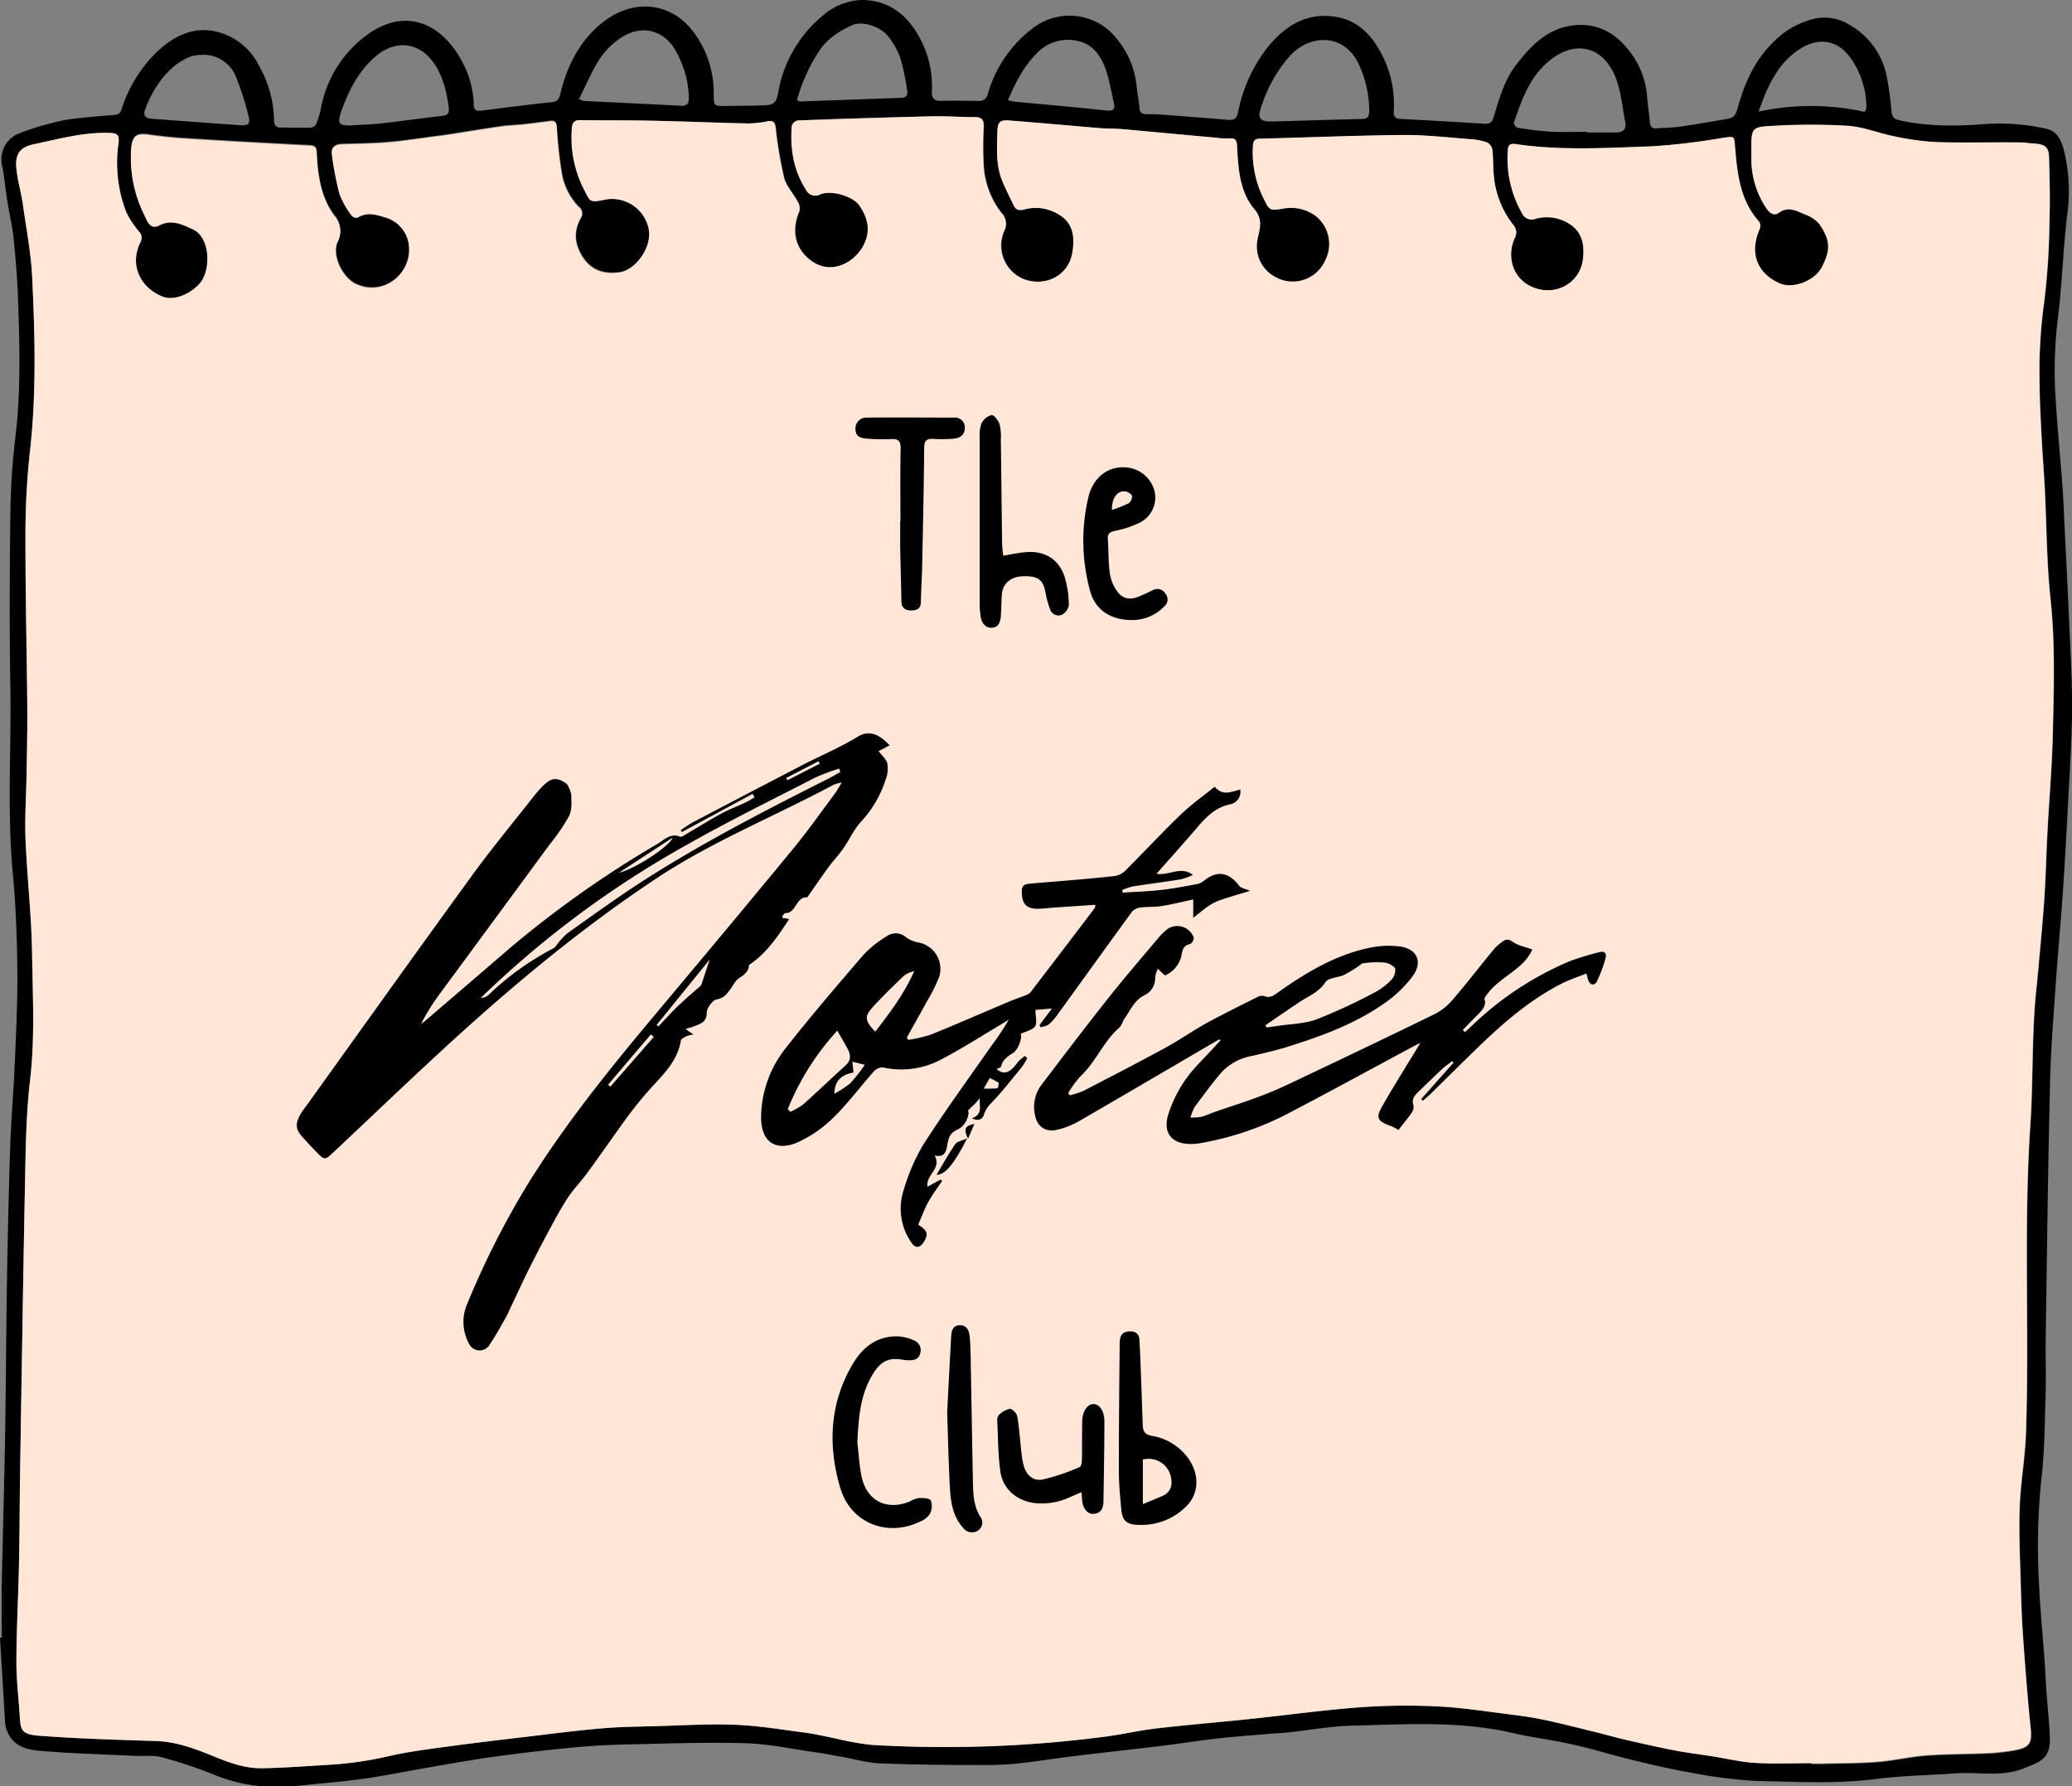 <?xml version="1.0" encoding="UTF-8"?> <svg xmlns="http://www.w3.org/2000/svg" viewBox="0 0 474.03 408.7"><rect x="0" y="0" width="474.03" height="408.7" fill="#808080" stroke="none"/><defs><style>.cls-1{fill:#ffe6d6;}</style></defs><g id="Layer_2" data-name="Layer 2"><g id="Layer_1-2" data-name="Layer 1"><path d="M.41,374.66c0-4.11-.07-8.21,0-12.32.23-11.54.58-23.08.77-34.62s.22-23,.41-34.52q.25-15.37.74-30.76c.22-6.38.77-12.75,1.05-19.13.29-7,.66-14,.59-21-.08-7.37-.32-14.77-1-22.1-1.39-14.34-.36-28.68-.6-43-.22-13.12-.16-26.25,0-39.38a162.35,162.35,0,0,1,1.13-17.63c1.3-10.59,1-21.2.63-31.81-.16-4.57-.54-9.14-1-13.7-.28-2.76-.92-5.48-1.38-8.22-.21-1.29-.37-2.58-.55-3.87C1,41.06.84,39.52.51,38a6.36,6.36,0,0,1,3.41-7.29,52.79,52.79,0,0,1,7.7-2.48,30.43,30.43,0,0,1,4.72-1c3.18-.38,6.38-.68,9.58-.91,1-.07,1.53-.24,1.89-1.3a31.68,31.68,0,0,1,7.93-13c3.8-3.62,8.25-6,13.6-4.82a14.7,14.7,0,0,1,10,8,25.85,25.85,0,0,1,3.35,12.2c0,1.1.33,1.78,1.58,1.78,2.31,0,4.61.08,6.91,0a1.46,1.46,0,0,0,1.11-.68A20.36,20.36,0,0,0,73.38,25,26.89,26.89,0,0,1,84.08,7.9c8.6-6.17,16.62-2.69,21.31,5.59a22,22,0,0,1,3,10.58c0,1.15.74,1.35,1.63,1.25,2.27-.26,4.54-.58,6.81-.85,3.14-.38,6.28-.78,9.43-1.09,1.19-.12,1.63-.66,1.91-1.83,1.63-6.89,4.86-13,10.65-17.12,6.57-4.68,15.3-4,20.47,3.79a23.09,23.09,0,0,1,4,13.29c0,2.75,0,2.77,2.81,2.74s5.72-.06,8.58-.14c2.4-.07,2.91-.58,3.35-2.87A29.21,29.21,0,0,1,188.13,3.66a14.33,14.33,0,0,1,9-3.66c5.8,0,10,3,12.82,7.86a23.24,23.24,0,0,1,3.25,13c-.08,1.74.6,2.28,2.28,2.22,2.73-.09,5.47,0,8.21,0A2,2,0,0,0,226,21.45a28.94,28.94,0,0,1,10.5-15.16,13.71,13.71,0,0,1,19.31,3A19.64,19.64,0,0,1,260,19.43c.15,1.77.53,3.52.69,5.29.09,1.06.58,1.39,1.55,1.4,1.36,0,2.73.05,4.1.15,4.81.36,9.63.73,14.44,1.14,1.36.12,2.12-.12,2.46-1.71A34.86,34.86,0,0,1,289.87,11c4.22-5.3,9.48-8.48,16.49-7,4.22.9,7.15,3.79,9.24,7.49a24.65,24.65,0,0,1,3.27,13.72c-.06,1.06,0,1.94,1.48,2,6.38.32,12.76.7,19.14,1.09,1.18.07,1.81-.11,2.23-1.5,1.25-4.14,2.4-8.38,5.08-11.88,3.32-4.32,7-8.26,12.82-9.07,5.5-.75,9.69,1.46,13,5.65a19.09,19.09,0,0,1,4.21,10.72c.11,1.9.49,3.79.62,5.69.08,1,.43,1.51,1.46,1.45,1.8-.12,3.61-.13,5.39-.38,3.37-.47,6.72-1.08,10.08-1.63,2.59-.42,2.63-.8,3.36-3.32,1.51-5.26,3.74-10.18,7.73-14.15a19.35,19.35,0,0,1,9.8-5.64,10.92,10.92,0,0,1,8,1.52,17.39,17.39,0,0,1,8.34,11.59,68.92,68.92,0,0,1,1.09,7.85c.11,1.28.35,2,1.79,2.29,6.44,1.48,12.93,1.41,19.45.91a48.34,48.34,0,0,1,14.25,1.07c2.36.52,3.29,2.44,3.92,4.63a39.42,39.42,0,0,1,.76,15.54c-.86,7.33-1.08,14.71-1.93,22a100.59,100.59,0,0,0-.81,16.7c.35,7.43,1.1,14.85,1.67,22.27.12,1.61.21,3.23.29,4.84.43,8.92.9,17.84,1.28,26.76.3,6.88.74,13.75.67,20.63-.08,7.55-.64,15.11-1,22.66-.34,6.37-.7,12.74-1.14,19.11-.43,6.18-1,12.35-1.45,18.54-.55,8.05-1.23,16.1-1.43,24.16-.48,19.56-.72,39.13-1,58.7-.07,4,.09,8,0,11.92-.22,6.83-.2,13.7-1,20.47a149,149,0,0,0-.54,23.8c.25,5.93.86,11.86,1.28,17.79.17,2.29.24,4.59.41,6.89.24,3.39.62,6.78.78,10.17.26,5.24-1.8,5.91-6.21,7.62-5,1.94-10.34.67-15.52,1.06-5.93.44-11.91.5-17.81,1.25-9.11,1.18-18.23.68-27.33.49a106.63,106.63,0,0,1-15.26-1.92c-4.5-.76-8.95-1.82-13.39-2.9C368.61,401.5,364,400,359.23,399c-4.32-1-8.75-1.48-13.06-2.49-12.15-2.85-24.46-2-36.73-1.71-5,.12-10.06,1.06-15.1,1.6-1.17.13-2.35.14-3.53.24-4.13.36-8.26.65-12.38,1.11s-8.34,1.15-12.51,1.66c-6.76.82-13.54,1.56-20.3,2.38-4,.48-7.94,1.13-11.93,1.57a68,68,0,0,1-7.81.46c-8.15,0-16.3-.07-24.43-.38-3-.11-6-1-9.07-1.54-1.94-.34-3.88-.75-5.83-1-5.4-.76-10.78-1.94-16.19-2.08-9.38-.25-18.78.1-28.17.32-4,.09-8.06.38-12.08.77q-8.51.82-17,2c-4.4.59-8.78,1.38-13.16,2.13-5.11.88-10.19,1.89-15.31,2.7-3.42.53-6.87.88-10.31,1.2-4.13.38-8.29,1-12.4.84a36.5,36.5,0,0,1-12.45-2.55,106.79,106.79,0,0,0-12.43-4.19c-1.92-.53-4.08-.22-6.12-.32-7.26-.35-14.53-.54-21.76-1.15-3-.25-6.08-1-7.46-4.35a5.62,5.62,0,0,1-.52-1.77C.78,387.79.4,381.24,0,374.68Zm414,28.73v.22c.75,0,1.49,0,2.24,0,4.29-.11,8.59-.08,12.86-.41,3.76-.29,7.46-1.19,11.22-1.47,4.71-.35,9.44-.29,14.16-.51a45.8,45.8,0,0,0,6.08-.69c3.44-.64,4-1.7,3.66-5-.69-6.9-1.24-13.82-1.73-20.75-.29-4-.43-8.07-.54-12.11-.15-5.89-.46-11.8-.25-17.68.2-5.69,1.25-11.34,1.44-17,.8-23.49-.58-47,1-70.48.7-10.39.28-20.85,1.38-31.23,0-.44.11-.87.15-1.3.56-6.3,1.2-12.6,1.64-18.9.37-5.26.47-10.54.75-15.81.4-7.56,1.07-15.11,1.23-22.67.22-10.18.56-20.35-.54-30.54-.89-8.32-.88-16.73-1.3-25.1-.21-4-.54-8-.74-12s-.44-8.32-.46-12.49a113.16,113.16,0,0,1,1-17.81A163.69,163.69,0,0,0,468.89,51c.18-5,.05-10.08-.09-15.11-.06-2.19-1-2.9-3.2-3-1.24-.07-2.48-.28-3.72-.28-6.28,0-12.57.12-18.84-.07a61.3,61.3,0,0,1-9.52-1.26c-3.61-.7-7.13-2.17-10.75-2.44a142.88,142.88,0,0,0-16.94,0c-5.17.23-5.17.45-5.17,5.59,0,.68,0,1.37,0,2a20.26,20.26,0,0,0,3.38,11.19c.71,1.13,1.77,1.93,2.89,1.12,2.16-1.58,4-.46,5.89.33a7.78,7.78,0,0,1,3.32,2.18c2.67,3.78,2.55,6.05.64,9.81-1.63,3.2-6.63,5.1-9.61,3.83-4.84-2.06-7.28-6.54-4.67-12.47a1.91,1.91,0,0,0-.12-1.66c-4.28-4.78-5-10.73-5.48-16.7-.25-3,0-2.9-3-2.47a152.09,152.09,0,0,1-15.86,1.9c-10.49.37-21,1-31.47-.52-.94-.14-1.58.14-1.64,1.23a25.26,25.26,0,0,0,3.29,14.61,2.41,2.41,0,0,0,3.08,1.28,9.58,9.58,0,0,1,7.7,1.12c3.07,1.89,3.56,5,3.16,8.17-.67,5.43-6.36,8.69-11.78,6.22-4.39-2-5.7-7-3.79-11.17a2.57,2.57,0,0,0-.41-3,21.1,21.1,0,0,1-4.38-11c-.23-2-.12-4.11-.36-6.14a2.34,2.34,0,0,0-1.2-1.67,14.31,14.31,0,0,0-3.8-.75c-5.14-.38-10.29-1-15.43-.95-10.94.1-21.87.57-32.81.84-1.2,0-1.45.61-1.53,1.61a23.58,23.58,0,0,0,2.51,12.22c1.26,2.63,1.4,2.63,4.34,2.18a9.5,9.5,0,0,1,7.67,1.8,8.21,8.21,0,0,1,2,10.07,8.12,8.12,0,0,1-11.54,3.69,7.92,7.92,0,0,1-3.92-8.63c.45-2.34,1.35-4.35-.77-6.86-3.36-4-3.67-9.32-3.93-14.41-.06-1.23-.32-1.85-1.68-1.74a15.38,15.38,0,0,1-2.79-.12c-7.27-.66-14.54-1.36-21.81-2-1.55-.14-3.11-.07-4.66-.19-7-.58-14.08-1.24-21.12-1.78-2.24-.17-2.71.37-2.77,2.66-.09,3.6-.35,7.23.93,10.68C229.93,43,231,45,232,47c.53,1.15,1.39,1.17,2.48.89a10,10,0,0,1,8.15,1.38c3.14,2,3.3,5.3,2.78,8.48-.9,5.45-6.37,7.95-11.2,6.07a8.31,8.31,0,0,1-4.41-11,3.48,3.48,0,0,0-.57-4.06,19.38,19.38,0,0,1-4.11-10.7,81.59,81.59,0,0,1,0-9.12c0-1.49-.35-2.17-2-2.16-3.29,0-6.59-.26-9.88-.18q-15.37.36-30.73.95a1.88,1.88,0,0,0-1.3,1.25c-.39,5.18.38,10.11,3.25,14.59a2.34,2.34,0,0,0,3.27,1.06c2.48-1,7.53.39,9,2.62,1.81,2.74,2.55,5.58,1,8.84-2,4.07-7.42,7.16-12.09,3.72-3.76-2.77-4.58-6.89-2.7-11.35a2.83,2.83,0,0,0-.34-2.09c-1-1.88-2.62-3.56-3.15-5.54a93.89,93.89,0,0,1-1.94-11.46c-.18-1.37-.66-1.67-1.91-1.44a23.65,23.65,0,0,1-4.43.48c-7.12-.15-14.25-.46-21.37-.61-5.66-.12-11.33-.07-17-.15-1.42,0-1.83.65-1.9,1.91a26.2,26.2,0,0,0,2.88,14.16c1.22,2.28,1,2.9,4.31,2.21a8.55,8.55,0,0,1,10.27,5.93c1.3,4.36-2.79,10-6.51,10.51-3.24.47-6.1-.23-8.1-2.94-2.12-2.89-2.67-6.11-.87-9.36a1.92,1.92,0,0,0-.46-2.71,14.57,14.57,0,0,1-3.86-7.83A96.42,96.42,0,0,1,127.43,29c-.09-1.17-.5-1.55-1.59-1.41-2.09.27-4.17.55-6.27.78-1.6.17-3.23.19-4.83.42-4.07.59-8.14,1.26-12.22,1.9l-1.84.25c-3.87.5-7.72,1.12-11.6,1.46-3.59.32-7.2.35-10.81.46-1.61.05-2.55.75-2.3,2.39a73.82,73.82,0,0,0,1.74,9,20,20,0,0,0,2.77,4.91,1.47,1.47,0,0,0,1.36.48c2.22-1.34,4.23-.67,6.52,0a7.48,7.48,0,0,1,5.27,7c.28,6.08-6.08,11.19-12.28,8.15-2.93-1.44-5.47-6.46-4.08-9.55a5.32,5.32,0,0,0-.71-6c-3.09-4.09-3.8-9.13-4.06-14.16,0-1.11-.09-1.84-1.54-1.92q-14.31-.72-28.6-1.61c-2.78-.17-5.55-.48-8.31-.86s-3.77.26-4,3.24A29.36,29.36,0,0,0,33.1,49.37c.57,1.21,1.25,3.29,3.34,2.2,2.86-1.48,5.3-.19,7.72.92,4,1.82,4.21,9.48,1.42,12.49-2.32,2.5-5.95,3.86-8.42,2.87-4.82-1.93-7.68-7-5.06-12.38a2.08,2.08,0,0,0-.37-2.58,21.9,21.9,0,0,1-2.82-4.29,31.3,31.3,0,0,1-1.86-15.91c.22-1.75-.17-2.21-2-2.28-6-.21-11.66,1.39-17.4,2.59-3.05.64-4.21,2.21-3.95,5.31.24,2.8,1.08,5.54,1.48,8.32C6,52.26,7.11,57.89,7.37,63.56,8,76.77,8.35,90,6.86,103.2a175.84,175.84,0,0,0-1.05,19.34c0,13.3.31,26.61.43,39.91,0,5-.1,10-.18,14.92s-.43,9.83-.23,14.72c.36,8.74,1.38,17.46,1.5,26.2.14,9.61.67,19.23-.46,28.85-.78,6.65-1,13.39-1.09,20.09C5.31,290.05,5,312.86,4.6,335.68c-.12,7.28-.11,14.56-.26,21.83-.15,7.58-.56,15.15-.6,22.73,0,4.15.52,8.3.77,12.45.2,3.11.36,4.12,4.43,4.43,8.9.68,17.83.92,26.75,1.21,4.74.16,9.06,1.82,13.31,3.55,3.53,1.45,7.07,2.72,10.86,2.67,5.07-.07,10.13-.48,15.2-.77a82,82,0,0,0,13.91-2c4.44-1,9-1.58,13.52-2.2,6.12-.84,12.27-1.55,18.41-2.28,5.59-.67,11.17-1.39,16.78-1.87,4.14-.36,8.32-.39,12.48-.51,6-.16,12.06-.55,18.06-.31,5.36.22,10.69,1.12,16,1.81,2.27.3,4.5.85,6.74,1.28a67.45,67.45,0,0,0,8.37,1.51,283.88,283.88,0,0,0,53.73-1.91c3.85-.52,7.65-1.41,11.51-1.86,7.2-.83,14.43-1.42,21.64-2.18,8.19-.86,16.36-2,24.57-2.62a147.4,147.4,0,0,1,18.08-.23c6,.3,11.92,1.26,17.87,2,2.4.3,4.79.69,7.16,1.21,3.84.84,7.66,1.82,11.48,2.76,2.22.55,4.41,1.18,6.63,1.69,3.66.84,7.32,1.68,11,2.39,2.86.55,5.75.9,8.63,1.35,3.29.52,6.57,1.32,9.88,1.52C405.8,403.59,410.11,403.39,414.4,403.39ZM363.09,30.16v.15c2.18,0,4.35,0,6.52,0,1.78,0,2.54-.71,2.2-2.48-.63-3.21-.92-6.54-2-9.59-1.61-4.59-5.25-8.16-10.56-6.91a12.78,12.78,0,0,0-4.68,2.49c-4.58,3.63-6.4,8.94-8.22,14.21-.1.29.48,1.15.83,1.2,2.49.39,5,.75,7.52.89C357.5,30.27,360.3,30.16,363.09,30.16Zm-71.47-2.38c6.65-.19,13.29-.4,19.94-.56,1.16,0,1.67-.43,1.69-1.65A25.09,25.09,0,0,0,311,15c-3.39-7.66-11.41-7.08-15.78-2.34a31.71,31.71,0,0,0-6.41,11C287.5,27.13,287.94,27.91,291.62,27.78Zm-211.43.91c2.56-.16,4.73-.2,6.89-.44,4.71-.53,9.41-1.21,14.13-1.74,1.25-.14,1.6-.75,1.46-1.84-.47-3.63-1.28-7.17-3.4-10.23-3.49-5-8.93-5.28-13.27-1.6-4.09,3.47-6.29,8-8,12.86C77.14,28.33,77.62,28.72,80.19,28.69Zm102.14-5.8c.42.23.53.34.63.33q11.6-.42,23.19-.84c1.17,0,1.58-.68,1.4-1.69A56.64,56.64,0,0,0,206,13.33a17.34,17.34,0,0,0-2.76-4.95c-1.87-2.42-6.08-3.65-8.36-2.6-3.18,1.47-6,3.35-7.87,6.5A39.87,39.87,0,0,0,182.33,22.89Zm-49.87-.22a5.45,5.45,0,0,0,1.06.42c7.43.37,14.87.71,22.29,1.11,1.45.07,1.79-.58,1.8-1.89a23,23,0,0,0-2.38-9.46c-2.69-6.11-8.65-7.69-13.87-3.72a17.51,17.51,0,0,0-4.27,4.49C135.34,16.46,134,19.57,132.46,22.67ZM46.12,12.55a9.28,9.28,0,0,0-2.43.35c-3.74,1.46-6.31,4.28-8.34,7.61a28.3,28.3,0,0,0-2.19,4.66c-.44,1.16.13,1.91,1.42,2,6.8.49,13.6,1,20.39,1.48,1.9.13,2.36-.36,1.87-2.16a64.23,64.23,0,0,0-2.79-8.76A8,8,0,0,0,46.12,12.55ZM230.59,22.93c.7.15,1.18.29,1.66.34,4.56.43,9.11.84,13.67,1.28,2.51.24,5,.52,7.53.75,1.08.1,1.7-.32,1.43-1.52-.58-2.52-1-5.11-1.79-7.55-1-3.06-2.82-5.9-6.08-6.75a9.83,9.83,0,0,0-9.88,2.78C234.15,15.25,232.33,18.9,230.59,22.93Zm196,2.67a3.79,3.79,0,0,0,.35-.67,4.52,4.52,0,0,0,.06-.74,19.86,19.86,0,0,0-3.31-10.47C420.54,8.89,416,8.65,412.1,11c-5.25,3.22-7.65,8.46-9.76,14.53A56.84,56.84,0,0,1,426.6,25.6Z"></path><path class="cls-1" d="M414.4,403.39c-4.29,0-8.6.2-12.87-.07-3.31-.2-6.59-1-9.88-1.52-2.88-.45-5.77-.8-8.63-1.35-3.68-.71-7.34-1.55-11-2.39-2.22-.51-4.41-1.14-6.63-1.69-3.82-.94-7.64-1.92-11.48-2.76-2.37-.52-4.76-.91-7.16-1.21-5.95-.74-11.9-1.7-17.87-2a147.4,147.4,0,0,0-18.08.23c-8.21.62-16.38,1.76-24.57,2.62-7.21.76-14.44,1.35-21.64,2.18-3.86.45-7.66,1.34-11.51,1.86a283.88,283.88,0,0,1-53.73,1.91,67.45,67.45,0,0,1-8.37-1.51c-2.24-.43-4.47-1-6.74-1.28-5.33-.69-10.66-1.59-16-1.81-6-.24-12,.15-18.06.31-4.16.12-8.34.15-12.48.51-5.61.48-11.19,1.2-16.78,1.87-6.14.73-12.29,1.44-18.41,2.28-4.53.62-9.08,1.17-13.52,2.2a82,82,0,0,1-13.91,2c-5.07.29-10.13.7-15.2.77-3.79.05-7.33-1.22-10.86-2.67-4.25-1.73-8.57-3.39-13.31-3.55-8.92-.29-17.85-.53-26.75-1.21-4.07-.31-4.23-1.32-4.43-4.43-.25-4.15-.79-8.3-.77-12.45,0-7.58.45-15.15.6-22.73.15-7.27.14-14.55.26-21.83.37-22.82.71-45.63,1.18-68.45.14-6.7.31-13.44,1.09-20.09,1.13-9.62.6-19.24.46-28.85-.12-8.74-1.14-17.46-1.5-26.2-.2-4.89.15-9.81.23-14.72s.22-10,.18-14.92c-.12-13.3-.46-26.61-.43-39.91A175.84,175.84,0,0,1,6.86,103.2C8.35,90,8,76.77,7.37,63.56,7.11,57.89,6,52.26,5.22,46.63c-.4-2.78-1.24-5.52-1.48-8.32-.26-3.1.9-4.67,4-5.31,5.74-1.2,11.42-2.8,17.4-2.59,1.79.07,2.18.53,2,2.28A31.3,31.3,0,0,0,28.91,48.6a21.9,21.9,0,0,0,2.82,4.29,2.08,2.08,0,0,1,.37,2.58c-2.62,5.39.24,10.45,5.06,12.38,2.47,1,6.1-.37,8.42-2.87,2.79-3,2.57-10.67-1.42-12.49-2.42-1.11-4.86-2.4-7.72-.92-2.09,1.09-2.77-1-3.34-2.2A29.36,29.36,0,0,1,30,34.11c.25-3,1.12-3.64,4-3.24s5.53.69,8.31.86q14.3.89,28.6,1.61c1.45.08,1.49.81,1.54,1.92.26,5,1,10.07,4.06,14.16a5.32,5.32,0,0,1,.71,6c-1.39,3.09,1.15,8.11,4.08,9.55,6.2,3,12.56-2.07,12.28-8.15a7.48,7.48,0,0,0-5.27-7c-2.29-.7-4.3-1.37-6.52,0a1.47,1.47,0,0,1-1.36-.48,20,20,0,0,1-2.77-4.91,73.82,73.82,0,0,1-1.74-9c-.25-1.64.69-2.34,2.3-2.39,3.61-.11,7.22-.14,10.81-.46,3.88-.34,7.73-1,11.6-1.46l1.84-.25c4.08-.64,8.15-1.31,12.22-1.9,1.6-.23,3.23-.25,4.83-.42,2.1-.23,4.18-.51,6.27-.78,1.09-.14,1.5.24,1.59,1.41a96.42,96.42,0,0,0,1.08,10.33,14.57,14.57,0,0,0,3.86,7.83,1.92,1.92,0,0,1,.46,2.71c-1.8,3.25-1.25,6.47.87,9.36,2,2.71,4.86,3.41,8.1,2.94,3.72-.55,7.81-6.15,6.51-10.51A8.55,8.55,0,0,0,138,45.77c-3.29.69-3.09.07-4.31-2.21a26.2,26.2,0,0,1-2.88-14.16c.07-1.26.48-1.94,1.9-1.91,5.66.08,11.33,0,17,.15,7.12.15,14.25.46,21.37.61a23.65,23.65,0,0,0,4.43-.48c1.25-.23,1.73.07,1.91,1.44a93.89,93.89,0,0,0,1.94,11.46c.53,2,2.15,3.66,3.15,5.54a2.83,2.83,0,0,1,.34,2.09c-1.88,4.46-1.06,8.58,2.7,11.35,4.67,3.44,10.09.35,12.09-3.72,1.59-3.26.85-6.1-1-8.84-1.47-2.23-6.52-3.66-9-2.62a2.34,2.34,0,0,1-3.27-1.06c-2.87-4.48-3.64-9.41-3.25-14.59a1.88,1.88,0,0,1,1.3-1.25q15.36-.57,30.73-.95c3.29-.08,6.59.19,9.88.18,1.6,0,2,.67,2,2.16a81.59,81.59,0,0,0,0,9.12,19.38,19.38,0,0,0,4.11,10.7,3.48,3.48,0,0,1,.57,4.06,8.31,8.31,0,0,0,4.41,11c4.83,1.88,10.3-.62,11.2-6.07.52-3.18.36-6.45-2.78-8.48a10,10,0,0,0-8.15-1.38c-1.09.28-1.95.26-2.48-.89-.94-2-2-4-2.81-6.12-1.28-3.45-1-7.08-.93-10.68.06-2.29.53-2.83,2.77-2.66,7,.54,14.08,1.2,21.12,1.78,1.55.12,3.11.05,4.66.19,7.27.65,14.54,1.35,21.81,2a15.38,15.38,0,0,0,2.79.12c1.36-.11,1.62.51,1.68,1.74.26,5.09.57,10.41,3.93,14.41,2.12,2.51,1.22,4.52.77,6.86a7.92,7.92,0,0,0,3.92,8.63,8.12,8.12,0,0,0,11.54-3.69,8.21,8.21,0,0,0-2-10.07,9.5,9.5,0,0,0-7.67-1.8c-2.94.45-3.08.45-4.34-2.18a23.58,23.58,0,0,1-2.51-12.22c.08-1,.33-1.58,1.53-1.61,10.94-.27,21.87-.74,32.81-.84,5.14-.05,10.29.57,15.43.95a14.31,14.31,0,0,1,3.8.75,2.34,2.34,0,0,1,1.2,1.67c.24,2,.13,4.1.36,6.14a21.1,21.1,0,0,0,4.38,11,2.57,2.57,0,0,1,.41,3c-1.91,4.12-.6,9.17,3.79,11.17,5.42,2.47,11.11-.79,11.78-6.22.4-3.21-.09-6.28-3.16-8.17a9.58,9.58,0,0,0-7.7-1.12,2.41,2.41,0,0,1-3.08-1.28A25.26,25.26,0,0,1,345,34.17c.06-1.09.7-1.37,1.64-1.23,10.47,1.57,21,.89,31.47.52A152.09,152.09,0,0,0,394,31.56c3-.43,2.72-.54,3,2.47.49,6,1.2,11.92,5.48,16.7a1.91,1.91,0,0,1,.12,1.66c-2.61,5.93-.17,10.41,4.67,12.47,3,1.27,8-.63,9.61-3.83,1.91-3.76,2-6-.64-9.81A7.78,7.78,0,0,0,412.84,49c-1.87-.79-3.73-1.91-5.89-.33-1.12.81-2.18,0-2.89-1.12a20.26,20.26,0,0,1-3.38-11.19c0-.68,0-1.37,0-2,0-5.14,0-5.36,5.17-5.59a142.88,142.88,0,0,1,16.94,0c3.62.27,7.14,1.74,10.75,2.44A61.3,61.3,0,0,0,443,32.5c6.27.19,12.56,0,18.84.07,1.24,0,2.48.21,3.72.28,2.21.14,3.14.85,3.2,3,.14,5,.27,10.08.09,15.11a163.69,163.69,0,0,1-1.27,18.54,113.16,113.16,0,0,0-1,17.81c0,4.17.25,8.33.46,12.49s.53,8,.74,12c.42,8.37.41,16.78,1.3,25.1,1.1,10.19.76,20.36.54,30.54-.16,7.56-.83,15.11-1.23,22.67-.28,5.27-.38,10.55-.75,15.81-.44,6.3-1.08,12.6-1.64,18.9,0,.43-.11.86-.15,1.3-1.1,10.38-.68,20.84-1.38,31.23-1.58,23.49-.2,47-1,70.48-.19,5.68-1.24,11.33-1.44,17-.21,5.88.1,11.79.25,17.68.11,4,.25,8.09.54,12.11.49,6.93,1,13.85,1.73,20.75.32,3.34-.22,4.4-3.66,5a45.8,45.8,0,0,1-6.08.69c-4.72.22-9.45.16-14.16.51-3.76.28-7.46,1.18-11.22,1.47-4.27.33-8.57.3-12.86.41-.75,0-1.49,0-2.24,0Z"></path><path d="M172.18,181.62,156,190.36l-.27-.41a30.31,30.31,0,0,1,2.65-1.75Q171,181.57,183.65,175c4.2-2.17,8.59-4,12.62-6.47,2.77-1.69,5.16-.27,7.25,2L201,171.85c.74,1,1.78,1.82,2,2.84a6.93,6.93,0,0,1-.37,3.64,25.54,25.54,0,0,1-5.57,9.58c-1.67,1.76-2.69,4.14-4.11,6.16-1,1.49-2.31,2.83-3.38,4.3-1.6,2.17-3.12,4.41-4.67,6.62-.07.1-.13.32-.18.31-2.67-.2-2.47,3.56-5,3.61-.19,0-.41.26-.57.44a2.57,2.57,0,0,0-.22.63l1.63.29c-2.54,3.78-4.95,7.64-9.2,10.51,0,1-.64,2-2.14,2.91-1.13.66-1.68,2.24-2.64,3.27a3.82,3.82,0,0,1-2.58,1.68c-.92.1-2.32,2-2.32,3.05,0,2.16-1.37,2.49-2.74,3.07-.6.25-1.25.39-2.12.65l1.82,1.28a6.55,6.55,0,0,0-1.45.32c-.52.28-1.34.62-1.41,1-.79,5-4.44,8.18-7.5,11.63a88.58,88.58,0,0,0-5.55,7c-2.79,3.86-5.5,7.78-8.31,11.62-1.38,1.88-3,3.57-4.34,5.5-1.47,2.19-2.72,4.53-4,6.86q-2.64,4.89-5.14,9.87c-1.38,2.77-2.65,5.59-4,8.39-.39.82-.73,1.68-1.18,2.47-1.18,2.08-2.32,4.19-3.67,6.16a2.66,2.66,0,0,1-4.8-.12,10.37,10.37,0,0,1-.37-9.16,195.47,195.47,0,0,1,13.6-26.95c8.64-14,19-26.79,29.54-39.37s21.08-25.18,31.51-37.86c3.28-4,6.25-8.22,9.34-12.36.53-.71.95-1.5,1.68-2.68a11.94,11.94,0,0,0-1.87.53c-13.42,7.19-27.62,12.89-40.39,21.32-16.61,11-31.88,23.63-46.56,37-9.24,8.43-18.25,17.1-27.37,25.65-2.11,2-2.14,2-4.2-.16-1-1-1.9-2-2.81-3-1.82-2-1.93-3.12-.59-5.54A17.51,17.51,0,0,1,70,253.12c12.69-17.68,25.33-35.41,38.13-53,4.42-6.08,9.23-11.88,13.88-17.8a26.38,26.38,0,0,1,2.08-2.39c2.06-2.07,3.29-2.21,5.59-.57a7.12,7.12,0,0,1,1,2.35c.05,1.66.21,3.55-.48,4.95a43.26,43.26,0,0,1-4.39,6.46q-12.54,17.07-25.1,34.12a53.45,53.45,0,0,0-4.39,7c.36-.26.73-.5,1.07-.78q9.84-8.44,19.68-16.9a240.7,240.7,0,0,1,33.37-23.5c1.53-.91,2.94-2.53,5.16-1.63.35.14,1-.38,1.49-.66,2.68-1.56,5.31-3.2,8-4.67,1.74-.94,3.61-1.62,5.41-2.47.74-.34,1.42-.8,2.14-1.21Zm20.07-5-.27-.77a46.55,46.55,0,0,0-5.47,2.05c-9.9,5.09-19.89,10-29.57,15.49A224.59,224.59,0,0,0,110,228.3a2.6,2.6,0,0,0,1.72-.64,64.79,64.79,0,0,1,15-10.76c.24-.13.4-.43.6-.66a16.87,16.87,0,0,1,2.47-2.71c5.83-4.13,11.62-8.34,17.64-12.2,13.53-8.66,27.81-16,42.14-23.21C190.48,177.65,191.36,177.12,192.25,176.62Zm-29.86,42.87-12.17,15,.4.35c1.54-1.61,3-3.27,4.63-4.81s3.32-3,5-4.47a1.6,1.6,0,0,0,.34-.66C161.13,223.25,161.69,221.57,162.39,219.49ZM141.6,199.66c3.46-.69,11.77-6.15,12.26-8Zm-2.49,48.51.52.45,9.94-11.38-.67-.58ZM179.85,178l.28.52,7.42-3.79-.3-.57Z"></path><path d="M279,237.78c-.3.16-.61.32-.9.49-10.47,6.12-20.92,12.27-31.42,18.33a17.8,17.8,0,0,1-4.84,1.87c-2.72.64-4.63-.76-5.09-3.54a8.37,8.37,0,0,1,1.51-6.72c5-6.57,10-13.18,15.14-19.66,3.74-4.73,7.69-9.3,11.58-13.92a13.9,13.9,0,0,1,2.12-2.08,4,4,0,0,1,6,1.95,1.72,1.72,0,0,1-.82,1.48c-1.46.3-1.74,1.19-1.95,2.5a6.46,6.46,0,0,1-3.83,4.69l-1.62-1.53a6.43,6.43,0,0,0-.6,2,4.27,4.27,0,0,1-2.49,4.07c-2.33,1.17-3.16,3.44-4.53,5.33-.46.64-.62,1.58-1.19,2.07-3.64,3.18-5.37,7.87-8.9,11.15a24,24,0,0,0-2.8,3.83l.38.51a21.32,21.32,0,0,0,3.07-1c6.23-3.22,12.47-6.44,18.64-9.8,3.33-1.81,6.45-4,9.76-5.84,3.7-2,7.5-3.87,11.27-5.76a2.39,2.39,0,0,1,1.6-.36c1.65.71,2.63-.34,3.78-1.14,6.36-4.45,13-8.36,20.71-9.91a20.91,20.91,0,0,1,6.65-.25c3.95.52,5.32,3.51,3,6.74a27.37,27.37,0,0,1-6.07,5.94c-6.58,4.75-14.1,7.58-21.76,10-3,1-6,1.67-9,2.37a12.39,12.39,0,0,0-6.94,3.74c-2.19,2.54-4.16,5.26-6.16,7.95a12.13,12.13,0,0,0-.95,2.4,13.25,13.25,0,0,0,2.57-.18c1.07-.29,2.09-.79,3.14-1.16,3.22-1.11,6.48-2.12,9.67-3.33,2.78-1,5.53-2.23,8.22-3.51,10.78-5.12,21.56-10.25,32.28-15.49a13.34,13.34,0,0,0,4.11-3.29c3.24-3.77,6.28-7.72,9.44-11.56a11.13,11.13,0,0,1,2.1-1.82c.76-.54,1.36-.47,2.27.18,1.18.83,2.76,1.11,4.41,1.71-2.14,4.94-8.17,6.36-11,11.25.64,1.39-.4,2.61-1.59,3.78s-2.21,2.25-3.31,3.37l.48.52c.5-.46,1-.9,1.5-1.37a72.94,72.94,0,0,1,22.6-14.92,66.66,66.66,0,0,1,6.58-2c1.25-.38,1.79.29,1.51,1.3a30.09,30.09,0,0,1-2,5.38c-.48.93-1.44,1-1.95-.22a12.77,12.77,0,0,1-.43-1.6c-2,.79-3.89,1.41-5.68,2.32-6.78,3.45-12.54,8.29-18,13.49-4.05,3.86-8,7.84-12,11.76-.55.54-1.15,1-1.72,1.54l-.41-.38q3.71-4.15,7.4-8.33l-.3-.35c-.74.57-1.53,1.08-2.21,1.72-1.91,1.78-3.77,3.61-5.65,5.42-.83.81-1.48,1.62-1,3a2.26,2.26,0,0,1-.44,1.7c-.91,1.32-1.95,2.55-3,3.91a13.13,13.13,0,0,0-1.72-.9c-3.74-1.27-3.29-2.28-1.59-5.24,2.63-4.58,5.45-9,8.35-13.83l-2,1.05c-9.75,5.23-19.46,10.55-29.27,15.66A69.41,69.41,0,0,1,275,261.47a13.88,13.88,0,0,1-2.4.26c-4.39.09-6.62-2.43-5.35-6.66a29.25,29.25,0,0,1,4-8.11c1.91-2.73,4.42-5,6.67-7.53.43-.48.88-.94,1.32-1.41Zm10.48-3.24.31.54,2.38-.35c3-.46,6.21-.48,9-1.5a126.42,126.42,0,0,0,13-6,15.9,15.9,0,0,0,4.17-3.07c.62-.62,1.11-2.16.76-2.74a4,4,0,0,0-2.78-1.23,22.61,22.61,0,0,0-4.42.19c-.36,0-.69.39-1,.6a31,31,0,0,1-3.43,2.08c-1.39.64-3.54.61-4.22,1.63-1.58,2.37-4,3.26-6.14,4.68C294.59,231.08,292.06,232.82,289.51,234.54Z"></path><path d="M207.78,237.91a32,32,0,0,0,5.2-1.21c6-2.44,12-5.06,18-7.6,1.19-.5,2.42-.89,3.62-1.38a2.78,2.78,0,0,0,1.18-.73q7.38-9.62,14.71-19.29c.06-.08,0-.22.11-.7l-9.26.63c-1.12.08-2.23.2-3.35.27-3.13.18-4.3-1-4.21-4.14,0-1.47,1.13-1.53,2.24-1.63,6.32-.53,12.64-1,18.95-1.7a4.38,4.38,0,0,0,2.5-1.26c4.23-4.21,8.29-8.6,12.59-12.75,2.39-2.31,5.15-4.25,7.83-6.43,1.86,2.2,3.77,1.15,5.85.65a2.89,2.89,0,0,1-2.28,3.37c-3.36.69-5.51,2.87-7.59,5.34-3,3.5-6.06,6.9-9.29,10.56,2.92.48,5.54-1.87,8.34.26a15.51,15.51,0,0,1-2.72,1c-3.68.59-7.38,1.06-11.07,1.64a14.22,14.22,0,0,0-2.38.81l.09.6c2.9-.19,5.82-.28,8.71-.6s5.53-.85,8.28-1.34a3.36,3.36,0,0,0,1.47-.68c3.12-2.53,5.76-2.15,8.24,1.1.37.49,1.26.59,2.44,1.11-2.62.81-4.81,1.43-6.95,2.17a12,12,0,0,0-2.66,1.38c-1.05.71-2,1.55-3.38,2.61v-4.19c-2.55.55-4.87,1.14-7.22,1.51-1.58.26-3.22.14-4.81.34a3,3,0,0,0-1.94.91c-5.76,7.88-11.45,15.81-17.18,23.72a11.28,11.28,0,0,1-2,2.19,5.28,5.28,0,0,1-1.8.56l-.21-.5c.84-1.13,1.69-2.25,2.83-3.77l-3.77.31c0,1.53.44,3-.12,3.8s-2.13,1.14-3.26,1.66c.42.8-.5,3.6-1.73,4.39s-2.41,1.5-2.74,3.09c-.06.26-.69.41-1.05.61,1.71,1.38,3.05.91,4.84-1.56a10,10,0,0,1,1.64-1.45l.55.5a14.07,14.07,0,0,1-1.17,1.94c-2.31,2.82-4.56,5.72-7.08,8.35a6.34,6.34,0,0,0-1.65,2.59c-.29.89-1,1.7-2.79.89,2.62-.92,1.66-2.87,1.81-4.64a14.18,14.18,0,0,1-.92,1.13c-.51.54-1.06,1-1.75,1.71.42.81-.46,3.5-2.37,4.34s-2.11,2.11-2.4,3.63-.61,2.84-2.89,2.33c1.73,3-2,4.3-1.63,7.15l3-1.63.36.29c-1.06,1.6-2.23,3.13-3.15,4.8s-1.57,3.5-2.33,5.23c2.15,1.3,2.4,2.18,1.25,4-.88,1.41-2,1.41-2.86,0a13.53,13.53,0,0,1-1.8-11.62,45.29,45.29,0,0,1,4.5-10.58c4.93-7.69,10.32-15.08,15.55-22.57a61.35,61.35,0,0,0,4.09-6.15c-.54.33-1.07.68-1.61,1-4.49,2.66-8.88,5.49-13.5,7.92a19.39,19.39,0,0,1-13.75,2,2.76,2.76,0,0,0-2.08,1c-3.09,3.48-5.88,7.27-9.2,10.51a28.54,28.54,0,0,1-8,5.57c-5.28,2.38-8.69-.15-8.52-6A25.65,25.65,0,0,1,179.6,240c5.77-7.39,11.9-14.51,18-21.62a26.3,26.3,0,0,1,5.23-4.16,3.58,3.58,0,0,1,4.5.25,6.58,6.58,0,0,0,2.66,1.14,6.14,6.14,0,0,1,4.9,7.81,36.7,36.7,0,0,1-2.81,5.65c-1.51,2.78-3.07,5.52-4.61,8.28Zm-27.56,15.86.61.6a16.38,16.38,0,0,0,2.94-1.71c3.29-2.92,6.46-6,9.71-8.93,1.4-1.27,1.08-2.63.31-4-.66-1.22-1.37-2.42-2.23-3.93A59,59,0,0,0,180.22,253.77Zm20-17.71c3.44-4.45,6.69-8.77,8.92-13.85a5.2,5.2,0,0,0-2.53,1.2c-2.41,2.33-4.82,4.66-7.06,7.14C197.72,232.61,197.89,233.61,200.26,236.06Zm-5,9.32c-2.91.55-4.24,2-4.35,4.86a22.66,22.66,0,0,0,3.67-2.42,39.39,39.39,0,0,0,3.32-4.21L195,242.9C195.13,244,195.19,244.61,195.26,245.38Zm29.83,3.67a26.28,26.28,0,0,0,3.11-.06c.16,0,.43-1.16.28-1.27a12,12,0,0,0-2-1.08Z"></path><path d="M273.71,339a7.68,7.68,0,0,1-2.38,5.69,14.38,14.38,0,0,1-11,4.17c-2.65-.06-3.57-1-3.81-3.6-.27-2.91-.55-5.83-.55-8.74,0-9.57.08-19.14.19-28.71,0-1.38,0-3,2-3.19,1.43-.11,2.45.34,2.52,2,.05,1.18.14,2.36.18,3.53.2,5.28.4,10.56.57,15.84.05,1.49.49,2.26,2.2,2.54C269.19,329.42,273.68,334.24,273.71,339Zm-12.25,5.13c1.68-.7,3.14-1.3,4.59-1.92a3.23,3.23,0,0,0,1.94-3.47,5.21,5.21,0,0,0-6.53-4.81Z"></path><path d="M229.53,127.13c1.94-.31,3.64-.7,5.34-.82,4.43-.3,7.62,1.85,8.83,6.12a23.22,23.22,0,0,1,.83,6,3.06,3.06,0,0,1-1.54,2.19,2,2,0,0,1-2.75-1.23,21.14,21.14,0,0,1-1.07-3.93c-.58-2.91-1.78-3.76-5.26-3.61-2.68.11-4.5,1.66-4.7,4.1-.13,1.67-.12,3.35-.24,5-.1,1.31-.51,2.61-2.06,2.67s-2.36-1.16-2.56-2.66a18.87,18.87,0,0,1-.22-2.6q0-19.09,0-38.21a7.92,7.92,0,0,1,.42-3.29,3.64,3.64,0,0,1,2.31-1.9c.51-.08,1.53,1.22,1.81,2.07a11.64,11.64,0,0,1,.3,3.51c.11,8,.18,15.91.29,23.86A26.53,26.53,0,0,0,229.53,127.13Z"></path><path d="M196.14,330c.32,2.65.45,5.34,1,7.93,1.2,5.49,5.78,7.73,11,5.59a6.53,6.53,0,0,1,2.07-.79c1,0,2.48,0,2.75.59a3.87,3.87,0,0,1-.24,3.07,5,5,0,0,1-2.31,1.77c-7.42,3.55-15.8.35-18.19-7.79-2.81-9.56-2.46-19.22,2.77-28.13,2.32-4,5.66-6.67,10.57-6.49a10.12,10.12,0,0,1,3.71,1,2.37,2.37,0,0,1,1.21,3c-.35,1.26-1.38,1.48-2.5,1.46a6.88,6.88,0,0,1-1.12-.07c-3.37-.62-5.51-.08-7.85,4.44S196.41,325,196.14,330Z"></path><path d="M259,141.86c-5,0-8.51-2.41-9.63-6.74a43.28,43.28,0,0,1-.36-21.42c1.13-4.64,4.65-7.16,8.76-6.75a7.25,7.25,0,0,1,6.37,5.44,6.41,6.41,0,0,1-3.44,7.21,23.09,23.09,0,0,1-5.61,1.85c-1.17.27-1.73.61-1.64,1.9.19,2.6.1,5.23.45,7.81a9.59,9.59,0,0,0,1.63,4.06c1.23,1.79,2.93,2.1,4.95,1.29,1.15-.47,2.26-1,3.39-1.55a2.11,2.11,0,0,1,2.75.87,2,2,0,0,1-.2,2.84A10.12,10.12,0,0,1,259,141.86Zm-4.66-25.18a30.93,30.93,0,0,0,3.91-1.55,2,2,0,0,0,.73-1.67c-.06-.39-.85-.85-1.39-1C255.76,112.12,254.35,113.75,254.38,116.68Z"></path><path d="M206,119.38c0-5.59-.07-11.19.05-16.78,0-1.77-.56-2.23-2.23-2.14a43.32,43.32,0,0,1-5.58-.12c-1.3-.09-2.54-.48-2.52-2.15a2.47,2.47,0,0,1,2.57-2.65c6.64-.06,13.29,0,19.94,0a2.25,2.25,0,0,1,2.5,2.43c-.05,1.58-1.14,2.29-2.59,2.39a30.34,30.34,0,0,1-4.47.06c-1.68-.14-2.23.39-2.24,2.14-.07,8.89-.27,17.77-.45,26.66-.06,2.79-.24,5.59-.3,8.38,0,1.39-.59,2-2,2.06s-2.42-.43-2.45-2.06c-.09-4.29-.21-8.58-.29-12.86,0-1.8,0-3.61,0-5.41Z"></path><path d="M247.43,341.4c-.92.39-1.7.71-2.48,1.06a15.41,15.41,0,0,1-8.16,1.43c-4.11-.48-7.34-3.16-7.93-7.24-.54-3.79-.52-7.67-.7-11.5a1.89,1.89,0,0,1,.36-1.41,5,5,0,0,1,2.53-1.42c.55,0,1.57,1.05,1.68,1.75.48,2.88.67,5.8,1,8.7.09.74.22,1.48.38,2.2.56,2.38,2.14,4,4.5,3.51a49.16,49.16,0,0,0,8.38-2.82c.34-.13.52-1,.53-1.6.06-2.92,0-5.84.07-8.76,0-2.34,1.11-4,2.49-4.06s2.58,1.48,2.58,3.95c0,6-.11,12.05-.21,18.07,0,1.5-.34,2.95-2.24,3.09-1.43.11-2.5-1.25-2.66-3.24C247.5,342.62,247.48,342.13,247.43,341.4Z"></path><path d="M216.69,323.14c.32-6.17.61-11.75.91-17.33.07-1.33.38-2.61,2-2.61s2.08,1.22,2.23,2.52c.16,1.48.2,3,.23,4.46.18,9.51.32,19,.52,28.51.06,2.84.07,5.69,1.67,8.28a2.22,2.22,0,0,1-.64,3.29,2.55,2.55,0,0,1-3.34-.8c-2.29-2.57-2.76-5.82-2.95-9C217,334.48,216.88,328.52,216.69,323.14Z"></path><path d="M221.27,260.45c-3.08,6-5.08,8.37-7,8.31,1.43-2.38,2.75-4.79,4.29-7.05C219,261.13,220.06,261,221.27,260.45Z"></path><path d="M222.93,257.12l-1.46,3.4C220.41,258.33,220.7,257.57,222.93,257.12Z"></path></g></g></svg> 